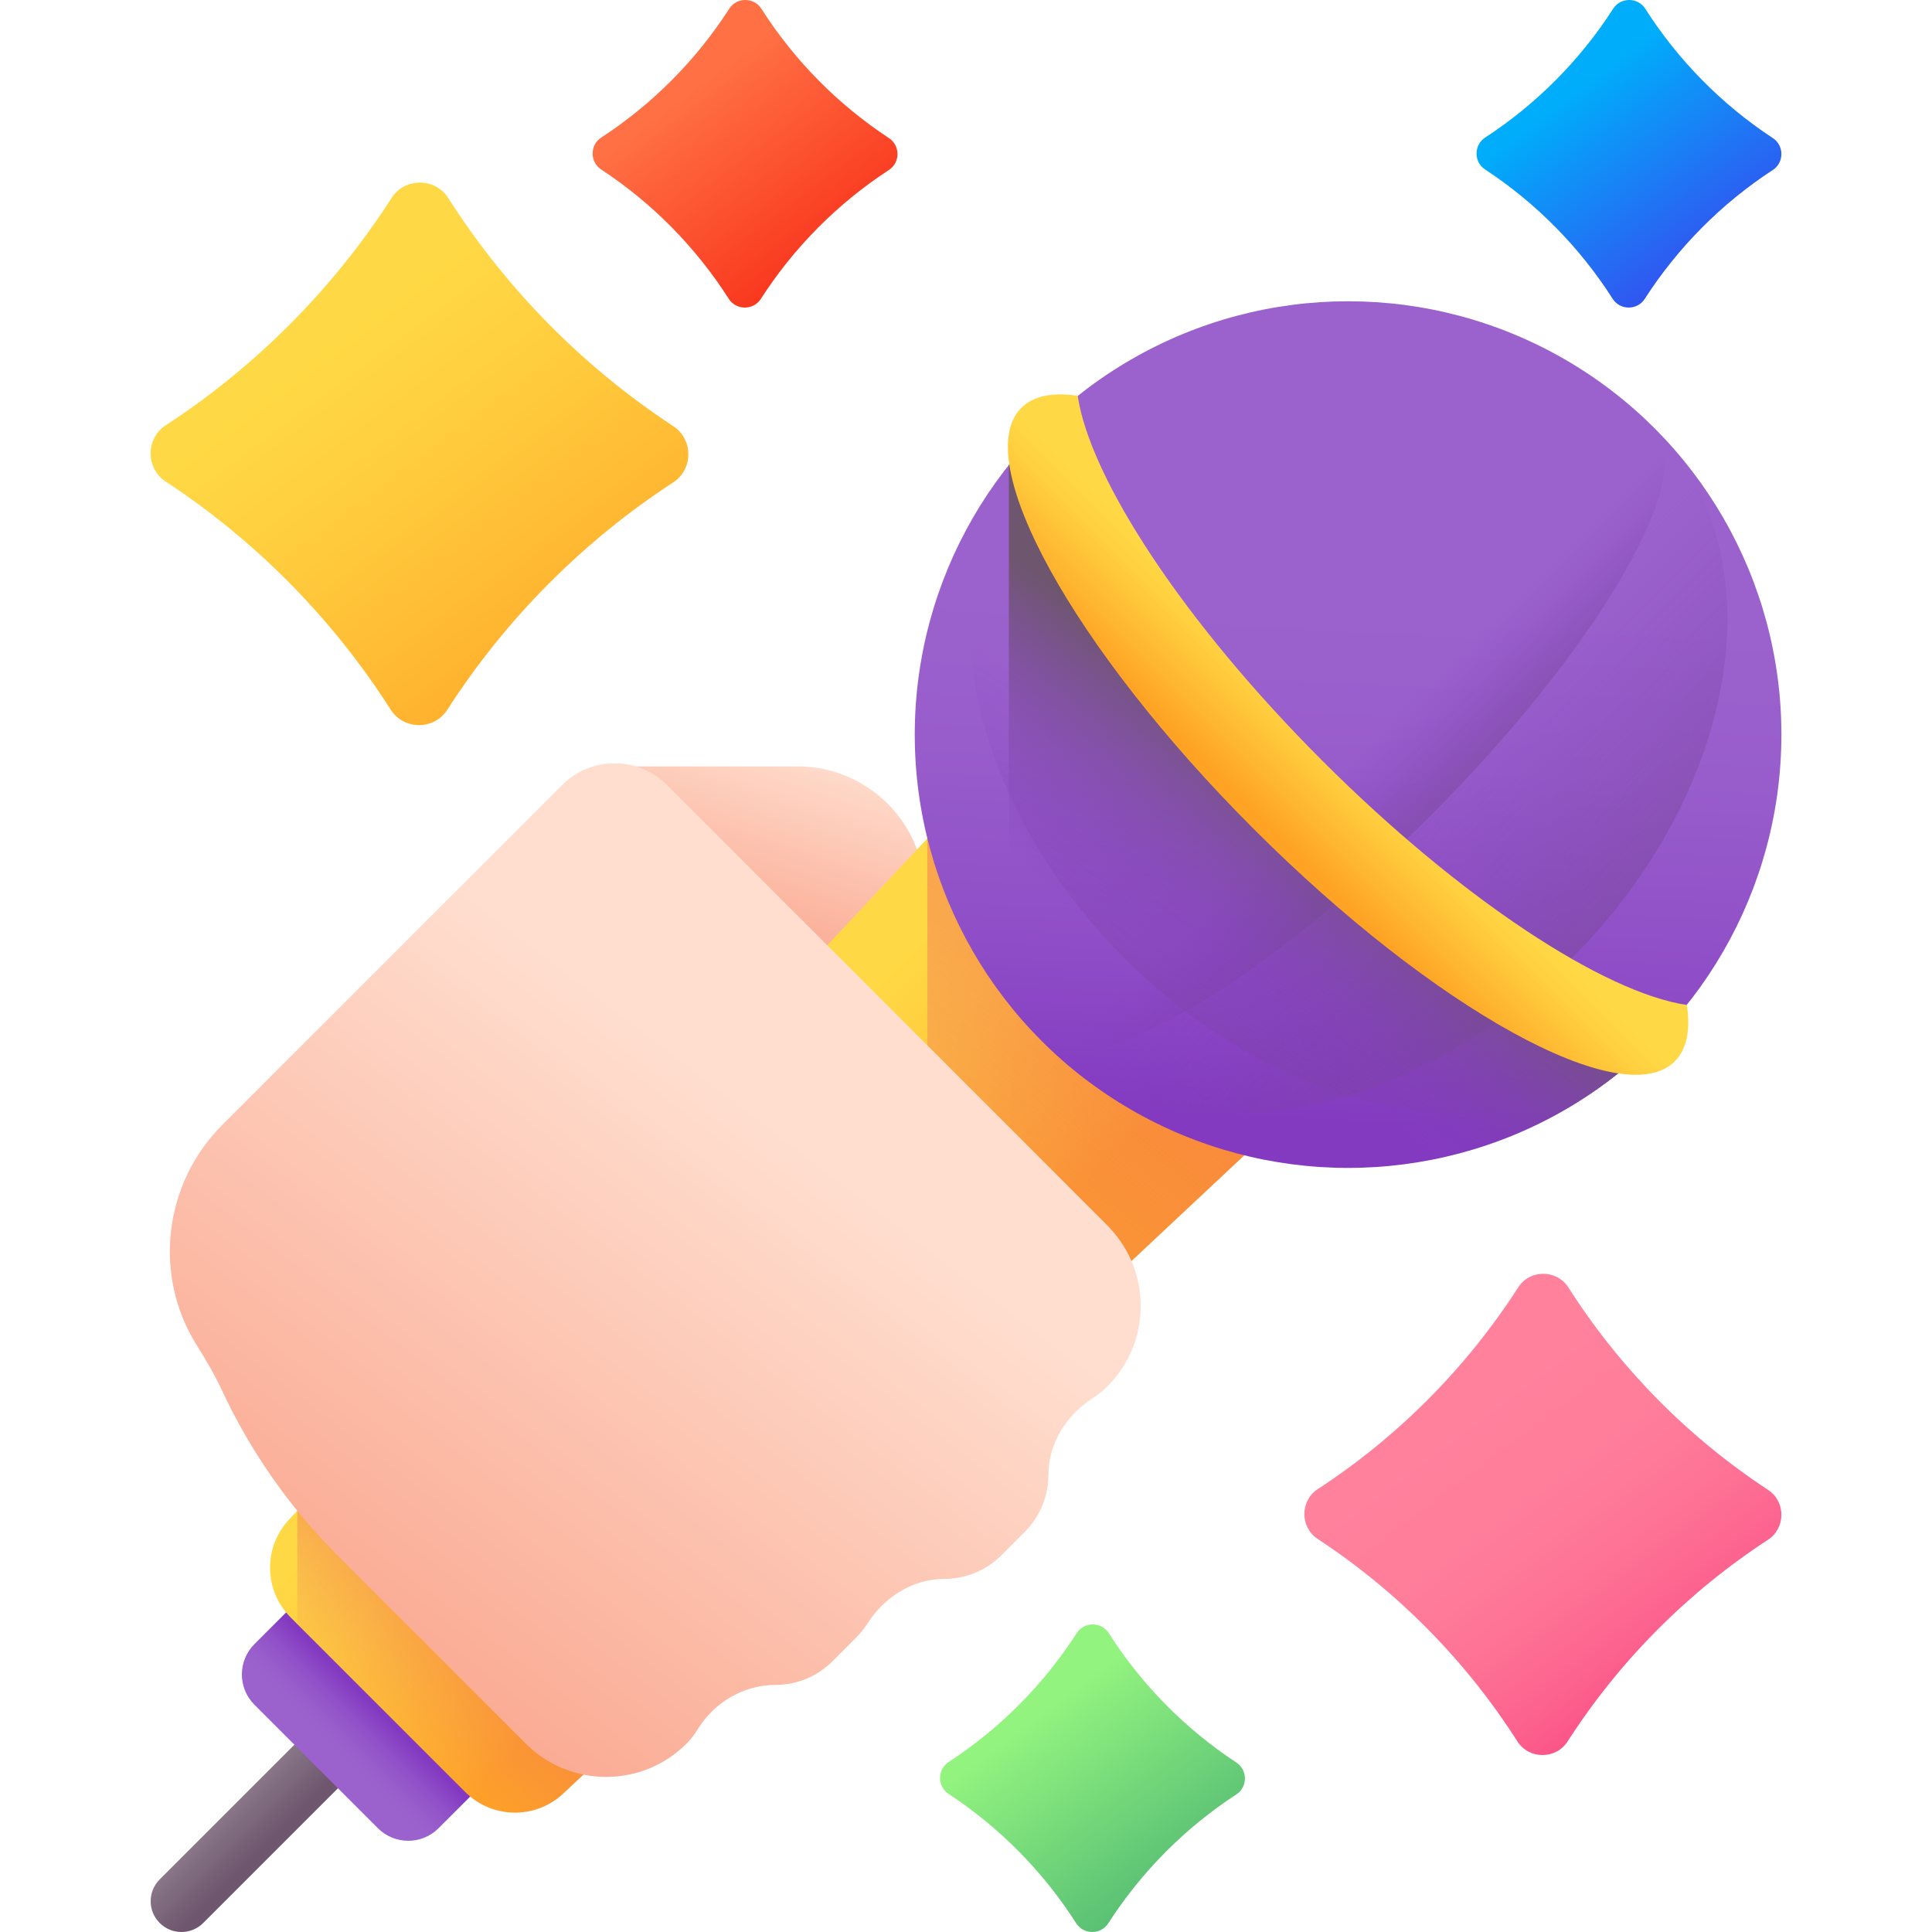 <svg id="Capa_1" enable-background="new 0 0 510 510" height="512" viewBox="0 0 510 510" width="512" xmlns="http://www.w3.org/2000/svg" xmlns:xlink="http://www.w3.org/1999/xlink"><linearGradient id="lg1"><stop offset="0" stop-color="#ffdecf"/><stop offset="1" stop-color="#faa68e"/></linearGradient><linearGradient id="SVGID_1_" gradientTransform="matrix(.707 -.707 -.707 -.707 -97.778 -112.542)" gradientUnits="userSpaceOnUse" x1="3.75" x2="-48.791" xlink:href="#lg1" y1="-443.192" y2="-469.949"/><linearGradient id="SVGID_2_" gradientTransform="matrix(.707 .707 -.707 .707 693.588 1311.326)" gradientUnits="userSpaceOnUse" x1="-1037.925" x2="-1023.606" y1="-143.9" y2="-143.9"><stop offset="0" stop-color="#8a7889"/><stop offset="1" stop-color="#6e566e"/></linearGradient><linearGradient id="lg2"><stop offset="0" stop-color="#9b62cd"/><stop offset=".3" stop-color="#985dcb"/><stop offset=".672" stop-color="#8f4ec7"/><stop offset="1" stop-color="#833ac1"/></linearGradient><linearGradient id="SVGID_3_" gradientTransform="matrix(.707 .707 -.707 .707 693.588 1311.326)" gradientUnits="userSpaceOnUse" x1="-1028.94" x2="-1028.94" xlink:href="#lg2" y1="-172.396" y2="-187.903"/><linearGradient id="lg3"><stop offset="0" stop-color="#ffd945"/><stop offset=".304" stop-color="#ffcd3e"/><stop offset=".856" stop-color="#ffad2b"/><stop offset="1" stop-color="#ffa325"/></linearGradient><linearGradient id="SVGID_4_" gradientTransform="matrix(.707 .707 -.707 .707 693.588 1311.326)" gradientUnits="userSpaceOnUse" x1="-1072.184" x2="-993.984" xlink:href="#lg3" y1="-362.947" y2="-362.947"/><linearGradient id="lg4"><stop offset="0" stop-color="#e87264" stop-opacity="0"/><stop offset="1" stop-color="#ff7044"/></linearGradient><linearGradient id="SVGID_5_" gradientTransform="matrix(.707 .707 -.707 .707 163.307 285.1)" gradientUnits="userSpaceOnUse" x1="88.365" x2="63.032" xlink:href="#lg4" y1="29.07" y2="-240.469"/><linearGradient id="SVGID_6_" gradientTransform="matrix(.707 .707 -.707 .707 163.307 285.1)" gradientUnits="userSpaceOnUse" x1="76.115" x2="68.897" xlink:href="#lg4" y1="168.128" y2="91.326"/><linearGradient id="SVGID_7_" gradientTransform="matrix(.707 .707 -.707 .707 -146.585 1095.231)" gradientUnits="userSpaceOnUse" x1="-315.447" x2="-290.422" xlink:href="#lg1" y1="-812.891" y2="-625.866"/><linearGradient id="SVGID_8_" gradientTransform="matrix(.707 .707 -.707 .707 163.307 285.1)" gradientUnits="userSpaceOnUse" x1="48.934" x2="140.503" xlink:href="#lg2" y1="-225.851" y2="-124.316"/><linearGradient id="lg5"><stop offset="0" stop-color="#833ac1" stop-opacity="0"/><stop offset="1" stop-color="#6e566e"/></linearGradient><linearGradient id="SVGID_9_" gradientTransform="matrix(.707 .707 -.707 .707 163.307 285.1)" gradientUnits="userSpaceOnUse" x1="86.388" x2="225.552" xlink:href="#lg5" y1="-200.632" y2="-200.632"/><linearGradient id="SVGID_10_" gradientTransform="matrix(.707 .707 -.707 .707 163.307 285.1)" gradientUnits="userSpaceOnUse" x1="77.056" x2="127.94" xlink:href="#lg5" y1="-200.632" y2="-200.632"/><linearGradient id="SVGID_11_" gradientTransform="matrix(.707 .707 -.707 .707 163.307 285.1)" gradientUnits="userSpaceOnUse" x1="78.434" x2="112.694" xlink:href="#lg5" y1="-169.798" y2="-13.447"/><linearGradient id="SVGID_12_" gradientTransform="matrix(.707 .707 -.707 .707 163.307 285.1)" gradientUnits="userSpaceOnUse" x1="72.072" x2="75.809" xlink:href="#lg5" y1="-193.268" y2="-123.501"/><linearGradient id="SVGID_13_" gradientTransform="matrix(.707 .707 -.707 .707 163.307 285.1)" gradientUnits="userSpaceOnUse" x1="81.873" x2="72.626" xlink:href="#lg5" y1="-120.857" y2="-185.264"/><linearGradient id="SVGID_14_" gradientTransform="matrix(.707 .707 -.707 .707 163.307 285.1)" gradientUnits="userSpaceOnUse" x1="71.677" x2="71.677" xlink:href="#lg3" y1="-199.076" y2="-169.043"/><linearGradient id="SVGID_15_" gradientTransform="matrix(1 .002 -.002 1 94.783 151.616)" gradientUnits="userSpaceOnUse" x1="-7.318" x2="68.011" xlink:href="#lg3" y1="-62.784" y2="37.654"/><linearGradient id="SVGID_16_" gradientTransform="matrix(1 .002 -.002 1 94.783 151.616)" gradientUnits="userSpaceOnUse" x1="292.359" x2="359.184" y1="220.141" y2="309.242"><stop offset="0" stop-color="#ff819c"/><stop offset=".259" stop-color="#ff7e9a"/><stop offset=".476" stop-color="#fe7396"/><stop offset=".676" stop-color="#fc628e"/><stop offset=".867" stop-color="#fa4a83"/><stop offset="1" stop-color="#f83479"/></linearGradient><linearGradient id="SVGID_17_" gradientTransform="matrix(1 .002 -.002 1 94.783 151.616)" gradientUnits="userSpaceOnUse" x1="88.539" x2="131.244" y1="-128.746" y2="-71.805"><stop offset="0" stop-color="#ff7044"/><stop offset="1" stop-color="#f82814"/></linearGradient><linearGradient id="SVGID_18_" gradientTransform="matrix(1 .002 -.002 1 94.783 151.616)" gradientUnits="userSpaceOnUse" x1="181.023" x2="223.729" y1="299.899" y2="356.839"><stop offset="0" stop-color="#92f37f"/><stop offset="1" stop-color="#4ab272"/></linearGradient><linearGradient id="SVGID_19_" gradientTransform="matrix(1 .002 -.002 1 94.783 151.616)" gradientUnits="userSpaceOnUse" x1="321.868" x2="364.574" y1="-129.166" y2="-72.225"><stop offset="0" stop-color="#00adfb"/><stop offset="1" stop-color="#3f3ced"/></linearGradient><g><g><path d="m163.41 202.31 80.758 80.758v-47.134c0-18.57-15.054-33.624-33.624-33.624z" fill="url(#SVGID_1_)"/><g><path d="m42.153 507.62c-3.173-3.173-3.173-8.319 0-11.492l39.742-39.742c3.173-3.173 8.319-3.173 11.492 0 3.173 3.173 3.173 8.319 0 11.492l-39.742 39.742c-3.173 3.173-8.318 3.173-11.492 0z" fill="url(#SVGID_2_)"/><path d="m99.766 482.61-32.603-32.603c-4.418-4.418-4.418-11.58 0-15.998l11.847-11.847 48.601 48.601-11.847 11.847c-4.418 4.418-11.58 4.418-15.998 0z" fill="url(#SVGID_3_)"/><path d="m122.803 473.044-46.074-46.074c-7.004-7.004-7.287-18.27-.643-25.617l214.764-229.166c2.873-3.177 7.587-3.89 11.271-1.704 31.78 18.854 58.315 45.389 77.169 77.169 2.186 3.684 1.473 8.398-1.704 11.271l-229.166 214.764c-7.347 6.644-18.612 6.361-25.617-.643z" fill="url(#SVGID_4_)"/><path d="m379.29 247.653c-18.854-31.78-45.389-58.315-77.169-77.169-3.684-2.186-8.398-1.473-11.271 1.704l-46.059 49.148v162.038l132.795-124.45c3.177-2.873 3.89-7.587 1.704-11.271z" fill="url(#SVGID_5_)"/><path d="m98.287 377.663-19.803 21.13v29.931l44.319 44.319c7.004 7.004 18.27 7.287 25.617.643l23.69-22.201z" fill="url(#SVGID_6_)"/></g><g><path d="m58.716 296.898c-15.532 15.532-18.417 39.792-6.691 58.366 2.56 4.054 4.843 8.038 6.494 11.592 7.549 16.249 17.895 31.046 30.564 43.716l49.693 49.693c11.726 11.726 30.738 11.726 42.464 0 1.138-1.138 2.124-2.441 2.979-3.832 4.365-7.102 12.14-11.657 20.476-11.658 5.45-.001 10.899-2.08 15.057-6.238l6.172-6.172c1.208-1.208 2.24-2.526 3.122-3.895 4.485-6.964 11.966-11.682 20.25-11.687 5.447-.003 10.892-2.082 15.048-6.238l6.172-6.172c4.155-4.155 6.235-9.601 6.238-15.047.005-8.284 4.723-15.765 11.687-20.25 1.37-.882 2.687-1.914 3.895-3.122 11.551-11.551 11.699-30.158.491-41.92l.026-.026-.518-.518-116.28-116.28c-7.636-7.636-20.016-7.636-27.652 0z" fill="url(#SVGID_7_)"/></g><g><g><g><g><g><g><circle cx="355.859" cy="193.915" fill="url(#SVGID_8_)" r="114.387"/><g><path d="m414.887 252.943c-44.671 44.671-107.312 54.456-139.912 21.855s-22.815-95.241 21.855-139.912 107.312-54.456 139.912-21.855 22.816 95.241-21.855 139.912z" fill="url(#SVGID_9_)"/></g><g><path d="m377.441 215.497c-44.671 44.671-90.547 71.221-102.467 59.301s14.63-57.796 59.301-102.467 90.547-71.221 102.467-59.301c11.92 11.921-14.63 57.797-59.301 102.467z" fill="url(#SVGID_10_)"/></g></g></g></g></g><path d="m414.887 134.886c-44.671-44.671-107.312-54.456-139.912-21.855s-22.815 95.241 21.855 139.912 107.312 54.456 139.912 21.855 22.816-95.241-21.855-139.912z" fill="url(#SVGID_11_)"/><path d="m377.441 172.332c-44.671-44.671-90.547-71.221-102.467-59.301s14.63 57.796 59.301 102.467 90.547 71.221 102.467 59.301c11.92-11.921-14.63-57.797-59.301-102.467z" fill="url(#SVGID_12_)"/></g><path d="m431.057 280.104c-44.931 39.29-113.258 37.518-156.079-5.303-3.111-3.111-5.999-6.351-8.671-9.713v-142.349c1.082-1.366 2.205-2.705 3.355-4.031 2.929 21.732 27.724 59.906 64.614 96.795 36.882 36.883 75.05 61.672 96.781 64.601z" fill="url(#SVGID_13_)"/><path d="m445.296 265.289c-21.816-3.23-59.679-27.92-96.285-64.527s-61.296-74.469-64.527-96.285c-6.574-.973-11.693-.002-14.879 3.184-13.758 13.758 13.706 63.528 61.343 111.165s97.407 75.101 111.165 61.343c3.185-3.186 4.156-8.306 3.183-14.88z" fill="url(#SVGID_14_)"/></g></g><path d="m177.721 127.336c-23.868 15.561-44.233 36.058-59.655 60.036-3.468 5.392-11.472 5.377-14.92-.027-15.334-24.034-35.624-44.604-59.435-60.252-5.285-3.473-5.271-11.371.027-14.825 23.868-15.561 44.232-36.058 59.654-60.035 3.468-5.392 11.472-5.377 14.92.027 15.335 24.034 35.625 44.604 59.436 60.252 5.285 3.473 5.27 11.37-.027 14.824z" fill="url(#SVGID_15_)"/><path d="m466.713 406.453c-21.174 13.805-39.24 31.987-52.921 53.259-3.077 4.783-10.177 4.77-13.236-.024-13.603-21.321-31.603-39.569-52.726-53.451-4.689-3.081-4.676-10.088.024-13.152 21.174-13.805 39.24-31.987 52.92-53.259 3.076-4.783 10.177-4.77 13.236.024 13.604 21.321 31.604 39.569 52.727 53.451 4.688 3.082 4.676 10.088-.024 13.152z" fill="url(#SVGID_16_)"/><path d="m234.657 44.866c-13.531 8.822-25.077 20.442-33.82 34.036-1.966 3.057-6.504 3.048-8.459-.015-8.693-13.625-20.196-25.287-33.695-34.158-2.996-1.969-2.988-6.447.015-8.405 13.531-8.822 25.076-20.442 33.819-34.035 1.966-3.057 6.504-3.049 8.459.015 8.694 13.625 20.197 25.287 33.696 34.158 2.997 1.968 2.989 6.446-.015 8.404z" fill="url(#SVGID_17_)"/><path d="m326.37 473.677c-13.531 8.822-25.077 20.442-33.82 34.036-1.966 3.057-6.504 3.048-8.459-.016-8.693-13.625-20.196-25.287-33.695-34.158-2.996-1.969-2.988-6.447.015-8.405 13.531-8.822 25.076-20.442 33.819-34.035 1.966-3.057 6.504-3.049 8.459.015 8.694 13.625 20.197 25.287 33.696 34.158 2.997 1.969 2.989 6.447-.015 8.405z" fill="url(#SVGID_18_)"/><path d="m467.988 44.866c-13.531 8.822-25.077 20.442-33.82 34.036-1.966 3.057-6.504 3.048-8.459-.015-8.693-13.625-20.196-25.287-33.695-34.158-2.996-1.969-2.988-6.447.015-8.405 13.531-8.822 25.076-20.442 33.819-34.035 1.966-3.057 6.504-3.049 8.459.015 8.694 13.625 20.197 25.287 33.696 34.158 2.996 1.968 2.988 6.446-.015 8.404z" fill="url(#SVGID_19_)"/></g></svg>